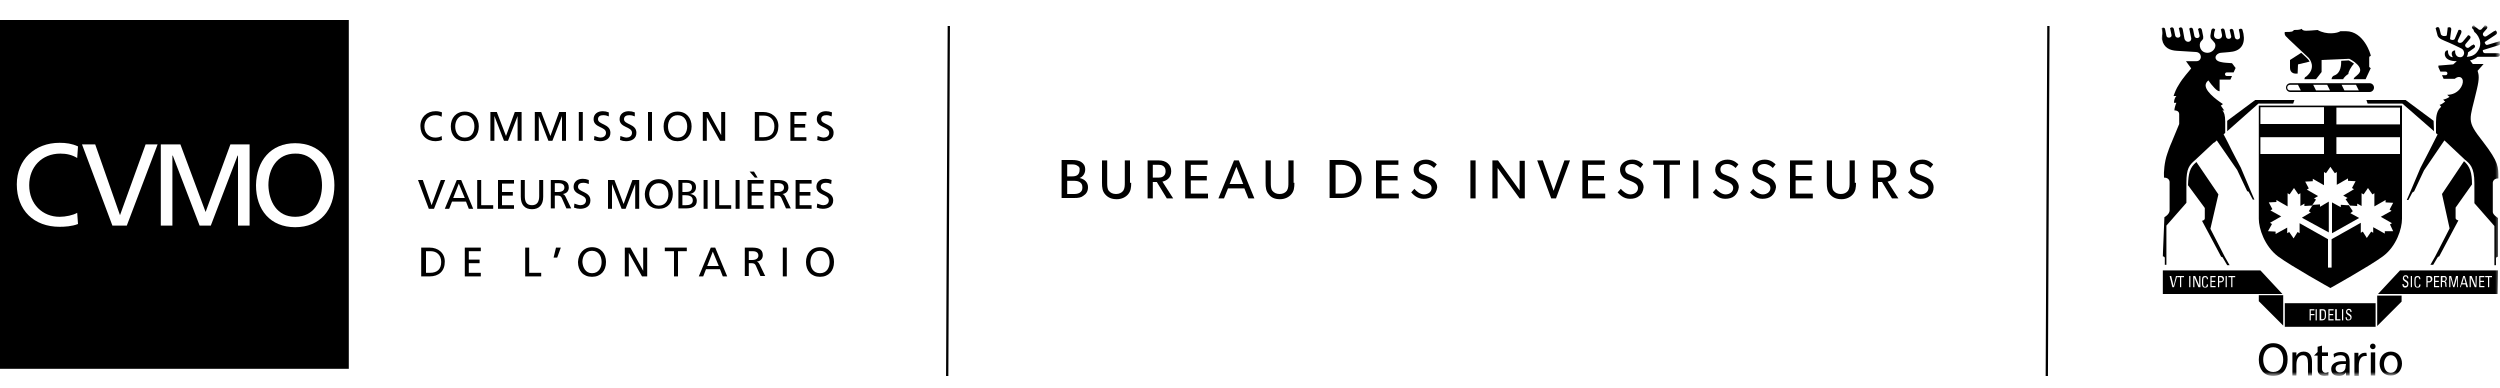 <?xml version="1.0" encoding="utf-8"?>
<!-- Generator: Adobe Illustrator 27.7.0, SVG Export Plug-In . SVG Version: 6.00 Build 0)  -->
<svg version="1.1" id="Layer_1" xmlns="http://www.w3.org/2000/svg" xmlns:xlink="http://www.w3.org/1999/xlink" x="0px" y="0px"
	 viewBox="0 0 625 97" style="enable-background:new 0 0 625 97;" xml:space="preserve">
<style type="text/css">
	.st0{fill:none;stroke:#000000;stroke-width:0.574;stroke-miterlimit:10;}
	.st1{fill:#FFFFFF;}
	.st2{fill:#FFFFFF;filter:url(#Adobe_OpacityMaskFilter);}
	.st3{mask:url(#mask0_219_8655_00000106140736666992066850000000682582345651622288_);}
</style>
<g>
	<line class="st0" x1="237.2" y1="6.5" x2="236.8" y2="94"/>
	<line class="st0" x1="512.1" y1="6.5" x2="511.7" y2="94"/>
	<g>
		<path d="M110.4,29.2c-0.5-0.3-1-0.4-1.5-0.4c-1.7,0-2.8,1.2-2.8,2.8c0,1.7,1.2,2.8,2.7,2.8c0.5,0,1.2-0.1,1.6-0.4l0.1,1
			c-0.5,0.2-1.2,0.3-1.6,0.3c-2.3,0-3.8-1.5-3.8-3.8c0-2.2,1.6-3.7,3.8-3.7c0.6,0,1.1,0.1,1.6,0.3L110.4,29.2z"/>
		<path d="M116.2,27.9c2.2,0,3.5,1.6,3.5,3.7c0,2.2-1.3,3.7-3.5,3.7c-2.2,0-3.5-1.5-3.5-3.7C112.7,29.5,114,27.9,116.2,27.9z
			 M116.2,34.4c1.7,0,2.4-1.4,2.4-2.8c0-1.5-0.8-2.8-2.4-2.8c-1.6,0-2.4,1.4-2.4,2.8C113.8,33,114.5,34.4,116.2,34.4z"/>
		<path d="M122.5,28h1.7l2.3,6l2.2-6h1.7v7.2h-1V29h0l-2.4,6.2h-1l-2.4-6.2h0v6.2h-1V28z"/>
		<path d="M133.6,28h1.7l2.3,6l2.2-6h1.7v7.2h-1V29h0l-2.4,6.2h-1l-2.4-6.2h0v6.2h-1V28z"/>
		<path d="M144.7,28h1v7.2h-1V28z"/>
		<path d="M152.2,29.1c-0.5-0.2-0.8-0.3-1.4-0.3c-0.6,0-1.3,0.2-1.3,1c0,1.4,3.1,1.1,3.1,3.4c0,1.5-1.2,2.1-2.6,2.1
			c-0.5,0-1-0.1-1.5-0.3l0.1-1c0.4,0.1,1,0.4,1.5,0.4c0.6,0,1.4-0.3,1.4-1.2c0-1.6-3.1-1.2-3.1-3.4c0-1.3,1-2,2.3-2
			c0.5,0,1,0.1,1.5,0.3L152.2,29.1z"/>
		<path d="M158.7,29.1c-0.5-0.2-0.8-0.3-1.4-0.3c-0.6,0-1.3,0.2-1.3,1c0,1.4,3.1,1.1,3.1,3.4c0,1.5-1.2,2.1-2.6,2.1
			c-0.5,0-1-0.1-1.5-0.3l0.1-1c0.4,0.1,1,0.4,1.5,0.4c0.6,0,1.4-0.3,1.4-1.2c0-1.6-3.1-1.2-3.1-3.4c0-1.3,1-2,2.3-2
			c0.5,0,1,0.1,1.5,0.3L158.7,29.1z"/>
		<path d="M162,28h1v7.2h-1V28z"/>
		<path d="M169.4,27.9c2.2,0,3.5,1.6,3.5,3.7c0,2.2-1.3,3.7-3.5,3.7c-2.2,0-3.5-1.5-3.5-3.7C165.9,29.5,167.2,27.9,169.4,27.9z
			 M169.4,34.4c1.7,0,2.4-1.4,2.4-2.8c0-1.5-0.8-2.8-2.4-2.8c-1.6,0-2.4,1.4-2.4,2.8C167,33,167.7,34.4,169.4,34.4z"/>
		<path d="M175.7,28h1.4l3.2,5.8h0V28h1v7.2H180l-3.3-5.9h0v5.9h-1V28z"/>
		<path d="M188.7,28h2.1c2.1,0,3.8,1.3,3.8,3.5c0,2.4-1.5,3.7-3.8,3.7h-2.1V28z M189.7,34.3h1.1c1.8,0,2.8-0.9,2.8-2.7
			c0-1.7-1.1-2.7-2.6-2.7h-1.2V34.3z"/>
		<path d="M197.6,28h4v0.9h-3V31h2.7v0.9h-2.7v2.4h3v0.9h-4V28z"/>
		<path d="M207.9,29.1c-0.5-0.2-0.8-0.3-1.3-0.3c-0.6,0-1.3,0.2-1.3,1c0,1.4,3.1,1.1,3.1,3.4c0,1.5-1.2,2.1-2.6,2.1
			c-0.5,0-1-0.1-1.5-0.3l0.1-1c0.4,0.1,1,0.4,1.5,0.4c0.6,0,1.4-0.3,1.4-1.2c0-1.6-3.1-1.2-3.1-3.4c0-1.3,1-2,2.3-2
			c0.5,0,1,0.1,1.5,0.3L207.9,29.1z"/>
		<path d="M108.5,52.2h-1.3l-2.7-7.2h1.2l2.2,6.3h0l2.3-6.3h1.1L108.5,52.2z"/>
		<path d="M114.2,45h1.1l3,7.2h-1.1l-0.7-1.8h-3.5l-0.7,1.8h-1.1L114.2,45z M114.7,45.9l-1.4,3.6h2.9L114.7,45.9z"/>
		<path d="M119.3,45h1v6.3h3v0.9h-4V45z"/>
		<path d="M124.5,45h4v0.9h-3V48h2.7v0.9h-2.7v2.4h3v0.9h-4V45z"/>
		<path d="M135.8,49.2c0,2-1,3.1-2.8,3.1c-1.8,0-2.8-1.1-2.8-3.1V45h1V49c0,1.4,0.4,2.3,1.8,2.3c1.3,0,1.8-0.9,1.8-2.3V45h1V49.2z"
			/>
		<path d="M137.6,45h1.8c1.4,0,2.8,0.2,2.8,1.9c0,0.9-0.6,1.5-1.5,1.6v0c0.3,0.1,0.5,0.3,0.7,0.7l1.4,2.9h-1.2l-1.1-2.5
			c-0.3-0.7-0.7-0.7-1.2-0.7h-0.6v3.2h-1V45z M138.6,48h0.9c1,0,1.6-0.4,1.6-1.1c0-0.7-0.5-1.1-1.4-1.1h-1V48z"/>
		<path d="M147.2,46c-0.5-0.2-0.8-0.3-1.4-0.3c-0.6,0-1.3,0.2-1.3,1c0,1.4,3.1,1.1,3.1,3.4c0,1.5-1.2,2.1-2.6,2.1
			c-0.5,0-1-0.1-1.5-0.3l0.1-1c0.4,0.1,1,0.4,1.5,0.4c0.6,0,1.4-0.3,1.4-1.2c0-1.6-3.1-1.2-3.1-3.4c0-1.3,1-2,2.3-2
			c0.5,0,1,0.1,1.5,0.3L147.2,46z"/>
		<path d="M151.9,45h1.7l2.3,6l2.2-6h1.7v7.2h-1v-6.2h0l-2.4,6.2h-1l-2.4-6.2h0v6.2h-1V45z"/>
		<path d="M164.7,44.8c2.2,0,3.5,1.6,3.5,3.7c0,2.2-1.3,3.7-3.5,3.7c-2.2,0-3.5-1.5-3.5-3.7C161.3,46.4,162.5,44.8,164.7,44.8z
			 M164.7,51.4c1.7,0,2.4-1.4,2.4-2.8c0-1.5-0.8-2.8-2.4-2.8c-1.6,0-2.4,1.4-2.4,2.8C162.4,50,163.1,51.4,164.7,51.4z"/>
		<path d="M169.6,45h1.9c1.5,0,2.5,0.5,2.5,1.8c0,1-0.6,1.5-1.5,1.7v0c1,0.1,1.7,0.7,1.7,1.7c0,1.5-1.3,1.9-2.7,1.9h-1.9V45z
			 M170.6,48h0.6c1,0,1.8-0.1,1.8-1.2c0-0.9-0.7-1.1-1.3-1.1h-1.1V48z M170.6,51.3h0.8c0.9,0,1.8-0.2,1.8-1.2c0-1.1-1-1.3-1.9-1.3
			h-0.7V51.3z"/>
		<path d="M175.9,45h1v7.2h-1V45z"/>
		<path d="M178.8,45h1v6.3h3v0.9h-4V45z"/>
		<path d="M183.9,45h1v7.2h-1V45z"/>
		<path d="M186.9,45h4v0.9h-3V48h2.7v0.9h-2.7v2.4h3v0.9h-4V45z M189.4,44.4h-0.7l-1.3-1.5h1.1L189.4,44.4z"/>
		<path d="M192.5,45h1.8c1.4,0,2.8,0.2,2.8,1.9c0,0.9-0.6,1.5-1.5,1.6v0c0.3,0.1,0.5,0.3,0.7,0.7l1.4,2.9h-1.2l-1.1-2.5
			c-0.3-0.7-0.7-0.7-1.2-0.7h-0.6v3.2h-1V45z M193.5,48h0.9c1,0,1.6-0.4,1.6-1.1c0-0.7-0.5-1.1-1.4-1.1h-1V48z"/>
		<path d="M198.9,45h4v0.9h-3V48h2.7v0.9h-2.7v2.4h3v0.9h-4V45z"/>
		<path d="M207.8,46c-0.5-0.2-0.8-0.3-1.3-0.3c-0.6,0-1.3,0.2-1.3,1c0,1.4,3.1,1.1,3.1,3.4c0,1.5-1.2,2.1-2.6,2.1
			c-0.5,0-1-0.1-1.5-0.3l0.1-1c0.4,0.1,1,0.4,1.5,0.4c0.6,0,1.4-0.3,1.4-1.2c0-1.6-3.1-1.2-3.1-3.4c0-1.3,1-2,2.3-2
			c0.5,0,1,0.1,1.5,0.3L207.8,46z"/>
		<path d="M105.3,61.9h2.1c2.1,0,3.8,1.3,3.8,3.5c0,2.4-1.5,3.7-3.8,3.7h-2.1V61.9z M106.4,68.2h1.1c1.8,0,2.8-0.9,2.8-2.7
			c0-1.7-1.1-2.7-2.6-2.7h-1.2V68.2z"/>
		<path d="M116.2,61.9h4v0.9h-3v2.1h2.7v0.9h-2.7v2.4h3v0.9h-4V61.9z"/>
		<path d="M131.3,61.9h1v6.3h3v0.9h-4V61.9z"/>
		<path d="M139,61.9h1.2l-0.9,2.5h-0.9L139,61.9z"/>
		<path d="M148,61.8c2.2,0,3.5,1.6,3.5,3.7c0,2.2-1.3,3.7-3.5,3.7c-2.2,0-3.5-1.5-3.5-3.7C144.6,63.4,145.9,61.8,148,61.8z
			 M148,68.3c1.7,0,2.4-1.4,2.4-2.8c0-1.5-0.8-2.8-2.4-2.8c-1.6,0-2.4,1.3-2.4,2.8C145.7,66.9,146.4,68.3,148,68.3z"/>
		<path d="M156.2,61.9h1.4l3.2,5.8h0v-5.8h1v7.2h-1.3l-3.3-5.9h0v5.9h-1V61.9z"/>
		<path d="M168.4,62.8h-2.2v-0.9h5.5v0.9h-2.2v6.3h-1V62.8z"/>
		<path d="M177.7,61.9h1.1l3,7.2h-1.1l-0.7-1.8h-3.5l-0.7,1.8h-1.1L177.7,61.9z M178.2,62.9l-1.4,3.6h2.9L178.2,62.9z"/>
		<path d="M186.1,61.9h1.8c1.4,0,2.8,0.2,2.8,1.9c0,0.9-0.6,1.5-1.5,1.6v0c0.3,0.1,0.5,0.3,0.7,0.7l1.4,2.9h-1.2l-1.1-2.5
			c-0.3-0.7-0.7-0.7-1.2-0.7h-0.6v3.2h-1V61.9z M187.1,65h0.9c1,0,1.6-0.4,1.6-1.1c0-0.7-0.5-1.1-1.4-1.1h-1V65z"/>
		<path d="M195.7,61.9h1v7.2h-1V61.9z"/>
		<path d="M205,61.8c2.2,0,3.5,1.6,3.5,3.7c0,2.2-1.3,3.7-3.5,3.7c-2.2,0-3.5-1.5-3.5-3.7C201.5,63.4,202.8,61.8,205,61.8z
			 M205,68.3c1.7,0,2.4-1.4,2.4-2.8c0-1.5-0.8-2.8-2.4-2.8c-1.6,0-2.4,1.3-2.4,2.8C202.6,66.9,203.3,68.3,205,68.3z"/>
	</g>
	<rect x="0" y="5" width="87.2" height="87.2"/>
	<g>
		<path class="st1" d="M19.3,39.5c-1.3-0.8-2.7-1.1-4.2-1.1c-4.7,0-7.8,3.4-7.8,7.9c0,4.8,3.4,7.9,7.6,7.9c1.5,0,3.4-0.4,4.4-1
			l0.2,2.8c-1.5,0.6-3.4,0.7-4.6,0.7c-6.4,0-10.7-4.1-10.7-10.6c0-6.2,4.5-10.4,10.7-10.4c1.6,0,3.1,0.2,4.6,0.9L19.3,39.5z"/>
		<path class="st1" d="M31.7,56.4h-3.6l-7.6-20.3h3.3l6.2,17.7H30l6.4-17.7h3L31.7,56.4z"/>
		<path class="st1" d="M40.3,36.1h4.8L51.4,53l6.2-16.9h4.8v20.3h-2.9V38.9h-0.1l-6.7,17.5h-2.8l-6.7-17.5h-0.1v17.5h-2.9V36.1z"/>
		<path class="st1" d="M73.8,35.8c6.2,0,9.8,4.5,9.8,10.5c0,6.2-3.6,10.5-9.8,10.5s-9.8-4.3-9.8-10.5C64.1,40.2,67.7,35.8,73.8,35.8
			z M73.8,54.2c4.7,0,6.7-3.9,6.7-7.9c0-4.1-2.2-8-6.7-7.9c-4.5,0-6.7,3.8-6.7,7.9C67.2,50.3,69.2,54.2,73.8,54.2z"/>
	</g>
	<g>
		<path d="M270.9,48.9c-0.6,0.5-1.3,0.6-2.4,0.6h-3.1v-9.5h2.6c0.9,0,1.7,0.1,2.3,0.5c0.6,0.4,1,0.9,1,1.9c0,1-0.6,1.8-1.4,2.1v0
			c1.3,0.3,2.1,1.1,2.1,2.3C272,47.9,271.5,48.5,270.9,48.9z M269.3,41.4c-0.3-0.2-0.7-0.3-1.3-0.3h-1.2v3h1.1
			c0.7,0,1.1-0.1,1.4-0.3c0.3-0.2,0.6-0.6,0.6-1.3C270,41.9,269.7,41.6,269.3,41.4z M269.9,45.5c-0.5-0.3-1.1-0.3-1.7-0.3h-1.4v3.3
			h1.4c0.6,0,1.2,0,1.7-0.3c0.5-0.3,0.7-0.7,0.7-1.3C270.6,46.2,270.4,45.8,269.9,45.5z"/>
		<path d="M282.8,45.7c0,1.2-0.1,2.1-0.8,2.9c-0.6,0.7-1.6,1.2-2.8,1.2c-1.3,0-2.2-0.4-2.9-1.2c-0.7-0.8-0.8-1.7-0.8-2.9v-5.6h1.3
			v5.5c0,0.8,0,1.6,0.4,2.1c0.4,0.5,1,0.8,1.8,0.8s1.4-0.3,1.8-0.8c0.4-0.6,0.4-1.3,0.4-2.1v-5.5h1.3V45.7z"/>
		<path d="M293.3,49.6h-1.6l-2.5-4.1h-1v4.1h-1.3v-9.5h2.7c1,0,1.7,0.2,2.3,0.7c0.6,0.5,0.9,1.1,0.9,2c0,1.7-1.2,2.4-2.2,2.6
			L293.3,49.6z M290.8,41.5c-0.4-0.3-0.9-0.3-1.6-0.3h-1v3.2h1c0.7,0,1.2,0,1.6-0.3c0.4-0.3,0.6-0.7,0.6-1.3
			C291.4,42.2,291.2,41.8,290.8,41.5z"/>
		<path d="M302,49.6h-5.7v-9.5h5.6v1.1h-4.2V44h4v1.1h-4v3.3h4.3V49.6z"/>
		<path d="M313.6,49.6h-1.5l-1-2.5h-4.1l-1,2.5h-1.4l3.9-9.5h1.2L313.6,49.6z M310.8,46l-1.7-4.3l-1.7,4.3H310.8z"/>
		<path d="M323.6,45.7c0,1.2-0.1,2.1-0.8,2.9c-0.6,0.7-1.6,1.2-2.8,1.2c-1.3,0-2.2-0.4-2.8-1.2c-0.7-0.8-0.8-1.7-0.8-2.9v-5.6h1.3
			v5.5c0,0.8,0,1.6,0.4,2.1c0.4,0.5,1,0.8,1.8,0.8s1.4-0.3,1.8-0.8c0.4-0.6,0.4-1.3,0.4-2.1v-5.5h1.3V45.7z"/>
		<path d="M338.9,48.3c-0.7,0.6-1.9,1.2-3.6,1.2h-2.9v-9.5h2.9c1.7,0,2.9,0.6,3.6,1.2c0.7,0.6,1.5,1.7,1.5,3.5
			S339.6,47.7,338.9,48.3z M337.9,42.1c-0.5-0.5-1.4-0.9-2.5-0.9h-1.5v7.2h1.5c1.2,0,2-0.4,2.5-0.9c0.5-0.5,1.1-1.3,1.1-2.7
			S338.4,42.6,337.9,42.1z"/>
		<path d="M349.7,49.6H344v-9.5h5.6v1.1h-4.2V44h4v1.1h-4v3.3h4.3V49.6z"/>
		<path d="M358.2,49c-0.6,0.5-1.4,0.7-2.3,0.7c-1.7,0-2.6-1.1-3.1-1.6l0.8-0.9c0.5,0.6,1.4,1.4,2.4,1.4c1,0,1.9-0.6,1.9-1.6
			c0-1-1.1-1.4-1.5-1.6c-0.5-0.2-1.2-0.5-1.5-0.6c-0.2-0.1-0.6-0.3-0.9-0.7c-0.3-0.4-0.6-0.9-0.6-1.7c0-0.8,0.4-1.4,0.9-1.8
			c0.5-0.4,1.3-0.7,2.2-0.7c1.6,0,2.5,1,2.7,1.2l-0.7,0.9c-0.5-0.5-1.2-1-2.1-1s-1.7,0.4-1.7,1.3s0.6,1.2,1.2,1.4l1.7,0.7
			c0.2,0.1,0.8,0.4,1.1,0.8c0.3,0.4,0.6,0.9,0.6,1.6C359.2,47.7,358.8,48.5,358.2,49z"/>
		<path d="M368.9,49.6h-1.3v-9.5h1.3V49.6z"/>
		<path d="M381.2,49.6h-1.3l-5.5-7.6c0,0,0,1.3,0,2.5v5.1h-1.3v-9.5h1.4l5.4,7.5c0,0,0-1.2,0-2.4v-5h1.3V49.6z"/>
		<path d="M392.5,40.1l-3.5,9.5h-1.2l-3.5-9.5h1.4l2.7,7.6l2.7-7.6H392.5z"/>
		<path d="M401.3,49.6h-5.7v-9.5h5.6v1.1H397V44h4v1.1h-4v3.3h4.3V49.6z"/>
		<path d="M409.8,49c-0.6,0.5-1.4,0.7-2.3,0.7c-1.7,0-2.6-1.1-3.1-1.6l0.8-0.9c0.5,0.6,1.4,1.4,2.4,1.4c1,0,1.9-0.6,1.9-1.6
			c0-1-1.1-1.4-1.5-1.6c-0.5-0.2-1.2-0.5-1.5-0.6c-0.2-0.1-0.6-0.3-0.9-0.7c-0.3-0.4-0.6-0.9-0.6-1.7c0-0.8,0.4-1.4,0.9-1.8
			c0.5-0.4,1.3-0.7,2.2-0.7c1.6,0,2.5,1,2.7,1.2l-0.7,0.9c-0.5-0.5-1.2-1-2.1-1s-1.7,0.4-1.7,1.3s0.6,1.2,1.2,1.4l1.7,0.7
			c0.2,0.1,0.8,0.4,1.1,0.8c0.3,0.4,0.6,0.9,0.6,1.6C410.8,47.7,410.5,48.5,409.8,49z"/>
		<path d="M420.1,41.2h-2.7v8.4H416v-8.4h-2.7v-1.1h6.7V41.2z"/>
		<path d="M424.6,49.6h-1.3v-9.5h1.3V49.6z"/>
		<path d="M433.6,49c-0.6,0.5-1.4,0.7-2.3,0.7c-1.7,0-2.6-1.1-3.1-1.6l0.8-0.9c0.5,0.6,1.4,1.4,2.4,1.4c1,0,1.9-0.6,1.9-1.6
			c0-1-1.1-1.4-1.5-1.6c-0.5-0.2-1.2-0.5-1.5-0.6c-0.2-0.1-0.6-0.3-0.9-0.7c-0.3-0.4-0.6-0.9-0.6-1.7c0-0.8,0.4-1.4,0.9-1.8
			c0.5-0.4,1.3-0.7,2.2-0.7c1.6,0,2.5,1,2.7,1.2l-0.7,0.9c-0.5-0.5-1.2-1-2.1-1s-1.7,0.4-1.7,1.3s0.6,1.2,1.2,1.4l1.7,0.7
			c0.2,0.1,0.8,0.4,1.1,0.8c0.3,0.4,0.6,0.9,0.6,1.6C434.6,47.7,434.2,48.5,433.6,49z"/>
		<path d="M442.9,49c-0.6,0.5-1.4,0.7-2.3,0.7c-1.7,0-2.6-1.1-3.1-1.6l0.8-0.9c0.5,0.6,1.4,1.4,2.4,1.4c1,0,1.9-0.6,1.9-1.6
			c0-1-1.1-1.4-1.5-1.6c-0.5-0.2-1.2-0.5-1.5-0.6c-0.2-0.1-0.6-0.3-0.9-0.7c-0.3-0.4-0.6-0.9-0.6-1.7c0-0.8,0.4-1.4,0.9-1.8
			c0.5-0.4,1.3-0.7,2.2-0.7c1.6,0,2.5,1,2.7,1.2l-0.7,0.9c-0.5-0.5-1.2-1-2.1-1c-0.9,0-1.7,0.4-1.7,1.3s0.6,1.2,1.2,1.4l1.7,0.7
			c0.2,0.1,0.8,0.4,1.1,0.8c0.3,0.4,0.6,0.9,0.6,1.6C443.9,47.7,443.5,48.5,442.9,49z"/>
		<path d="M453.2,49.6h-5.7v-9.5h5.6v1.1h-4.2V44h4v1.1h-4v3.3h4.3V49.6z"/>
		<path d="M464,45.7c0,1.2-0.1,2.1-0.8,2.9c-0.6,0.7-1.6,1.2-2.8,1.2c-1.3,0-2.2-0.4-2.9-1.2c-0.7-0.8-0.8-1.7-0.8-2.9v-5.6h1.3v5.5
			c0,0.8,0,1.6,0.4,2.1c0.4,0.5,1,0.8,1.8,0.8s1.4-0.3,1.8-0.8c0.4-0.6,0.4-1.3,0.4-2.1v-5.5h1.3V45.7z"/>
		<path d="M474.6,49.6h-1.6l-2.5-4.1h-1v4.1h-1.3v-9.5h2.7c1,0,1.7,0.2,2.3,0.7c0.6,0.5,0.9,1.1,0.9,2c0,1.7-1.2,2.4-2.2,2.6
			L474.6,49.6z M472,41.5c-0.4-0.3-0.9-0.3-1.6-0.3h-1v3.2h1c0.7,0,1.2,0,1.6-0.3c0.4-0.3,0.6-0.7,0.6-1.3
			C472.6,42.2,472.5,41.8,472,41.5z"/>
		<path d="M482.4,49c-0.6,0.5-1.4,0.7-2.3,0.7c-1.7,0-2.6-1.1-3.1-1.6l0.8-0.9c0.5,0.6,1.4,1.4,2.4,1.4s1.9-0.6,1.9-1.6
			c0-1-1.1-1.4-1.5-1.6c-0.5-0.2-1.2-0.5-1.5-0.6c-0.2-0.1-0.6-0.3-1-0.7c-0.3-0.4-0.6-0.9-0.6-1.7c0-0.8,0.4-1.4,0.9-1.8
			c0.5-0.4,1.3-0.7,2.2-0.7c1.6,0,2.5,1,2.7,1.2l-0.7,0.9c-0.5-0.5-1.2-1-2.1-1c-0.9,0-1.7,0.4-1.7,1.3s0.6,1.2,1.2,1.4l1.7,0.7
			c0.2,0.1,0.8,0.4,1.1,0.8c0.3,0.4,0.6,0.9,0.6,1.6C483.4,47.7,483.1,48.5,482.4,49z"/>
	</g>
	<defs>
		<filter id="Adobe_OpacityMaskFilter" filterUnits="userSpaceOnUse" x="540.3" y="6.5" width="84.7" height="87.6">
			<feColorMatrix  type="matrix" values="1 0 0 0 0  0 1 0 0 0  0 0 1 0 0  0 0 0 1 0"/>
		</filter>
	</defs>
	
		<mask maskUnits="userSpaceOnUse" x="540.3" y="6.5" width="84.7" height="87.6" id="mask0_219_8655_00000106140736666992066850000000682582345651622288_">
		<path class="st2" d="M625,6.5h-84.8V94H625V6.5z"/>
	</mask>
	<g class="st3">
		<path d="M573.1,88.1h1V89h0c0.3-0.7,1-1.1,1.8-1.1c1.4,0,2.1,0.9,2.1,2.5v3.5h-1v-3c0-1.4-0.3-2-1.2-2.1c-1.2,0-1.7,1-1.7,2.4v2.7
			h-1V88.1L573.1,88.1z"/>
		<path d="M591.7,89c-0.1,0-0.3,0-0.4,0c-1,0-1.6,0.9-1.6,2.4v2.6h-1.1v-5.8h1v1h0c0.3-0.6,0.9-1,1.5-1c0.2,0,0.4,0,0.5,0L591.7,89
			L591.7,89z"/>
		<path d="M593.8,88.1h-1.1v5.8h1.1V88.1z"/>
		<path d="M593.2,87.3c0.4,0,0.7-0.3,0.7-0.7s-0.3-0.7-0.7-0.7s-0.7,0.3-0.7,0.7S592.9,87.3,593.2,87.3z"/>
		<path d="M587.4,93.9c0-0.2,0-0.5,0-1.1v-2.4c0-1.6-0.6-2.4-2.2-2.4c-0.7,0-1.3,0.2-1.8,0.5l0.1,0.9c0.4-0.4,1-0.6,1.6-0.6
			c1,0,1.4,0.5,1.4,1.5c-0.4,0-0.7,0-1.1,0c-1.1,0-2.6,0.5-2.6,1.9c0,1.3,0.8,1.8,2,1.8c0.9,0,1.5-0.5,1.7-0.9h0v0.8L587.4,93.9
			L587.4,93.9z M586.4,91.6c0,0.9-0.5,1.5-1.5,1.5c-0.5,0-1-0.3-1-1c0-1,1.4-1.1,1.9-1.1c0.2,0,0.4,0,0.7,0L586.4,91.6L586.4,91.6z"
			/>
		<path d="M597.7,87.9c-1.7,0-2.8,1.3-2.8,3c0,1.7,1.1,3,2.8,3s2.8-1.4,2.8-3C600.5,89.2,599.4,87.9,597.7,87.9z M597.7,93.2
			c-1.2,0-1.7-1.1-1.7-2.2c0-1.1,0.6-2.2,1.7-2.2s1.7,1.1,1.7,2.2C599.4,92,598.9,93.2,597.7,93.2z"/>
		<path d="M582,88.1h-1.5v-1.7l-1.1,0.3v1.3l-0.9,0.9h0.9v3.4c0,1.2,0.7,1.7,1.8,1.7c0.3,0,0.6-0.1,0.9-0.1V93
			c-0.2,0.1-0.4,0.2-0.7,0.2c-0.5,0-0.9-0.4-0.9-1V89h1.5V88.1L582,88.1z"/>
		<path d="M568.3,85.8c-2.3,0-3.6,1.8-3.6,4.1c0,2.4,1.3,4.1,3.6,4.1c2.3,0,3.6-1.7,3.6-4.1C572,87.5,570.6,85.8,568.3,85.8z
			 M568.3,93c-1.7,0-2.5-1.5-2.5-3.1c0-1.6,0.8-3.1,2.5-3.1c1.7,0,2.5,1.5,2.5,3.1S570.1,93,568.3,93z"/>
		<path d="M586.5,7.8c-0.3,0-0.6,0-1.4,0c-0.7,0.5-3.4,1-5.7-0.3c-2.7,0.2-3.6,0.4-4-0.3c-0.4,0.3-1.4,0.3-1.9,0.3
			c-0.4,0.4-0.3,0.5-2.3,0.5c-0.1,0.4,0,0.7,0.2,1c0.2,0.3,5.4,5.1,5.7,5.4c0.3,0.3,2.1,2.5-0.5,4.7c-0.3,0.2-0.4,0.1-0.5,0.7h2.9
			l1.4-1.8v-3l6.9-0.3c0.5,0.2,4.1,2.2,2.2,3.9c-0.7,0.7-1,0.7-1.1,1.2h3l1.3-2.8c-0.2,0-0.3-0.2-0.4-0.3v-2.2c0-0.2,0-0.5,0.4-0.5
			C592.7,13.5,590.9,7.8,586.5,7.8"/>
		<path d="M577.4,15.4c-0.2-0.4-0.5-0.7-0.6-0.8c-0.1-0.1-0.7-0.7-1.5-1.4l-2.8,1.8l0,1.9c0,0.3,0,1.7,1.9,1.5l0.1-2.3L577.4,15.4z"
			/>
		<path d="M588.5,15.9c-0.6-0.4-1.1-0.7-1.3-0.8l-1.9,0.1c0,0.9,0,3.1-1.8,3.7c-0.5,0.2-0.6,0.7-0.6,0.9h2.9c0.1-0.4,1-1.2,1.3-1.3
			C587,18.1,587.8,16.6,588.5,15.9z"/>
		<path d="M592.4,20.8h-19.8c-0.6,0-1.1,0.5-1.1,1.1s0.5,1.1,1.1,1.1h19.8c0.6,0,1.1-0.5,1.1-1.1S593,20.8,592.4,20.8z M572.5,22.6
			c-0.4,0-0.7-0.3-0.7-0.7c0-0.4,0.3-0.7,0.7-0.7h2l0.7,1.4L572.5,22.6L572.5,22.6z M579,22.6l-0.7-1.4h3.5l0.7,1.4H579z
			 M586.1,22.6l-0.7-1.4h3.6l0.7,1.4H586.1z"/>
		<path d="M563.8,25l-7,5.2v2.6l7.8-6.9h8.7l0.3-0.9H563.8z"/>
		<path d="M540.7,64.1c0.5,0,0.5,0.4,0.5,0.4v1.7h0.4v-9.8l5-5.7c0,0,0-0.3,0-5c0-3.6,0.7-4.4,2.2-5.7l4.6-4.3l0.1,0l0.7-0.6
			l0.4,0.6l0,0l4.7,6.8l2.5,5.3c0.4,0,0.5,0.4,0.5,0.4l0.9,1.7h0.4l-0.9-2.1l-2.5-5.9c0,0-2-3.7-3.2-6.2c0,0,0,0,0,0
			c-0.6-1.2-1.1-2.1-1.1-2.1l0.4-0.4v-2.8c0-1.6-0.3-2.4-0.7-2.8c0.2,0,0.4,0,0.5,0.1c-0.1-0.1-0.5-0.8-0.9-1.3
			c0.3-0.2,0.5-0.3,0.5-0.4c-0.4-0.3-4.2-2.7-4.3-4.6c0-0.5,0.2-0.9,0.7-1.3c0.2,0.2,0.5,0.8,1,1.3c0.6,0.7,1.2,1.4,1.8,1.4v-2.9
			h2.7L558,19c-0.6,0-0.7,0-1.3,0c-0.6,0-0.6-0.9,0-0.9c0.5,0,0.9,0,1.7,0l0.5-1.1l-0.9-1.2c-1.3-0.1-2-0.1-2.8-0.3
			c-2-0.4-1.5-2.1,0-2.3c0.9-0.1,1.7-0.1,3-0.3c2.6-0.5,3.3-2.7,2.4-5.5c-0.1-0.2-0.5-0.4-0.9,0c0.2,0.9,0.3,1.3,0.3,1.8
			c0.1,0.7-1.1,1-1.3,0.1l-0.3-1.5c-0.1-0.6-0.6-0.8-1-0.3c0.1,0.2,0.1,0.3,0.1,0.3l0.3,1.3c0.1,0.7-1.1,0.9-1.3,0.1l-0.3-1.5
			c-0.1-0.6-0.6-0.8-1-0.3c0.1,0.2,0.1,0.3,0.1,0.3c0,0.1,0.2,1,0.2,1c0.2,1.4-2.1,1.4-2,0c0-0.1,0.1-0.9,0.2-1c0,0,0-0.1,0.1-0.3
			c-0.4-0.5-0.9-0.3-1,0.3l-0.2,1.2c0,0.2,0,0.5,0.1,0.7c0.2,0.3,1,1,1.1,1.4c0.3,1.1-0.8,2.2-1.9,2.2c-1.9,0-2.3-2-1.7-2.8
			c0,0,0.6-0.6,0.6-0.8c0-0.2,0-0.5,0-0.5l-0.3-1.5c-0.1-0.6-0.6-0.8-1-0.3c0.1,0.2,0.1,0.3,0.1,0.3l0.3,1.3
			c0.1,0.7-1.1,0.9-1.3,0.1l-0.3-1.5c-0.1-0.6-0.6-0.8-1-0.3c0.1,0.2,0.1,0.3,0.1,0.3l0.4,2c0.2,1.1-1.4,1.4-1.7,0.1l-0.4-2.2
			c-0.1-0.6-0.6-0.8-1-0.3c0.1,0.2,0.1,0.3,0.1,0.3l0.3,1.4c0.1,0.7-1.1,0.9-1.3,0.1l-0.3-1.5c-0.1-0.6-0.6-0.8-1-0.3
			c0.1,0.2,0.1,0.3,0.1,0.3l0.3,1.4c0.1,0.7-1.2,0.9-1.3,0.1c-0.2-0.9-0.3-1.7-0.4-1.8c-0.2-0.3-0.7-0.2-0.8,0
			c0,0.1,0.3,0.8,0.1,1.8c0,0.3-0.1,0.8,0,1c0.5,2.1,2,2.7,3.7,2.8c1.5,0.1,3.2,0.2,4.8,0.3c1.6,0.1,1.6,2.3,0.1,2.3h-2.6l1.3,1.8
			c-0.5,0.7-2,2.2-3.1,4.1c-0.6,0.9-1,1.9-1.3,2.8h0.7c-0.4,0.4-0.6,1.1-0.6,1.7h0.6c-0.2,0.4-0.5,1.4-0.5,1.9c1,0,1.2,0.6,1.2,0.9
			V31c-0.2,0.5-1.1,2.7-1.9,4.6c0,0,0,0,0,0c-0.5,1.1-0.9,2.3-1.1,2.9c-0.7,2-0.9,4.6-0.8,5.9c1.4,0,1.4,1.1,1.4,1.1v7.1
			c0,1-1.3,1.7-1.3,1.7L540.7,64.1L540.7,64.1z"/>
		<path d="M551.2,52v2.6c0,0.5-0.7,0.6-0.7,0.6l4.8,9h0c0.4,0,0.5,0.4,0.5,0.4l1,1.7h0.6l-1.2-2.1l-3.6-7l2-8.6l-5.5-8.1v0
			c-1.7,1.4-2,2.9-2.1,5.8L551.2,52z"/>
		<path d="M608.4,30.2l-7-5.2h-9.8l0.3,0.9h8.7l7.9,6.9L608.4,30.2z"/>
		<path d="M618.6,8c0.5,0.3,2.7,2.7,0.5,5.2c-0.7,0.8-1.8,1-2.4,1c0.1-0.2,0.3-0.5,0.3-1.1l1.4-1c0.5-0.3,0.5-0.8-0.1-1
			c-0.1,0.2-0.2,0.2-0.3,0.2l-0.8,0.6c-0.5,0.3-1.2-0.4-0.8-0.9l1-1.2c0.4-0.4,0.3-0.9-0.4-1c-0.1,0.2-0.2,0.3-0.2,0.3l-1.1,1.3
			c-0.5,0.6-1.6,0.3-1.2-0.4l0.8-1.7c0.2-0.5,0-1-0.7-0.8c0,0.2-0.1,0.3-0.1,0.3l-0.8,1.9c-0.1,0.3-0.5,0.3-0.7,0.3
			c-0.2-0.1-0.3-0.1-0.5-0.2l0.3-2.3c0.1-0.6-0.3-0.9-0.9-0.6c0,0.2,0,0.3,0,0.3l-0.2,1.6c-0.1,0.3-0.8,0.2-0.9,0.2
			c-0.3-0.1-0.6-0.3-0.6-0.5l-0.3-1.2c-0.1-0.6-0.6-0.8-1-0.2c0.1,0.2,0.1,0.3,0.1,0.3l0.4,1.5c0.3,0.8,1.3,1.1,2.7,1.7
			c0.3,0.1,2.4,1.1,3.2,1.5c1.2,0.6,0.8,2.3-0.3,2.2c-1.1,0-1.3-1.2-1.2-1.7c-0.5,0-1.3,0.4-0.6,1.7c-0.5,0-1.3-0.4-1.2-1.7
			c-0.4,0-0.6,0.1-0.7,0.4c-0.2,0.3-0.5,2.3,2.9,2.3l-0.9,0.8l-3.7,0.3l0,0.4l0.5,1.1h1.3c0.6,0,0.6,0.9,0,0.9h-0.9l0.4,0.9h2.8
			c0.8-0.7,1.8-0.6,2,0.4c0.2,1.2-1.1,3.6-3.9,3.6c0.2,0.2,0.4,0.4,0.6,0.5c-0.4,0.3-1,0.6-1.6,0.7c0.2,0.3,0.3,0.3,0.5,0.5
			c-0.5,0.4-1.1,0.8-1.4,0.8c0.2,0.2,0.3,0.4,0.4,0.5c-1,0.8-1.3,2.2-1.3,3.8c0,1.6,0,2.6,0,2.8l0.4,0.3c0,0.1-4.3,8.4-4.3,8.4
			l-2.5,5.9l-0.9,2.1h0.4l0.9-1.7c0,0,0.2-0.4,0.5-0.4l2.5-5.3l5.1-7.5l5.1,4.8c1.2,1,2.4,1.8,2.4,5.9v5l5,5.7v9.8h0.4v-1.7
			c0,0,0-0.4,0.5-0.4v-9.7c0,0-1.3-0.8-1.3-1.5v-7.3c0,0,0-1.1,1.4-1.1c0-2.9,0.1-4-3.8-9.1c-4.4-5.6-3.4-5.2-1.6-13.1
			c0.7-2.9,0.5-3.7,0.2-4.7l1.5-1.7h-2.7l-0.7-0.9c1.1-0.2,1.9-0.9,1.9-0.9h4.9c0.6,0,0.9-0.4,0.5-0.9c-0.2,0.1-0.3,0-0.3,0h-3.2
			c-0.6,0-0.6-0.6-0.6-0.7c0,0,0-0.1,0.1-0.1l3.9-1.2c0.6-0.2,0.7-0.7,0.2-1c-0.2,0.1-0.3,0.1-0.3,0.1l-2.7,0.8
			c-0.5,0.2-0.7-0.5-0.7-0.5c0-0.1,0-0.1,0-0.2l2.7-1.8c0.5-0.3,0.5-0.8-0.1-1.1c-0.1,0.2-0.2,0.2-0.3,0.2l-1.8,1.2
			c-0.7,0.5-1.3-0.4-0.8-0.9l0.7-0.8c0.4-0.4,0.3-0.9-0.4-1c-0.1,0.2-0.2,0.3-0.2,0.3l-0.6,0.7c-0.2,0.2-0.5,0.2-0.7,0.1
			c0,0-0.1-0.1-0.1-0.1l-0.9-0.7c0,0-0.1-0.1-0.2-0.3c-0.6,0.2-0.7,0.7-0.2,1L618.6,8"/>
		<path d="M618,46.1c0-2.9-0.5-4.5-2-5.8h0l-5.5,8.2l1.9,8.6l-3.6,7l-1.2,2.1h0.7l1-1.7c0,0,0.2-0.4,0.5-0.4h0l4.8-9
			c0,0-0.7-0.1-0.7-0.6v-2.6L618,46.1L618,46.1L618,46.1z"/>
		<path d="M564.7,26.4v28.3c0,2.4,1.4,6.8,4.8,9.4c3.4,2.5,13.1,7.9,13.1,7.9s9.7-5.4,13.1-7.9c3.4-2.5,4.8-6.9,4.8-9.4V26.4H564.7
			L564.7,26.4z M565.1,26.8H581v4.2h-15.9V26.8z M565.1,34.3H581v4.2h-15.9V34.3z M596.2,57.8v0.6l-2.9-1.6v1.4l-0.5-0.3l-1.1,1.6
			l-1-1.6l-0.5,0.3v-2.5l-7.3,4.1v7.1h-0.9v-7.1l-7.1-4v2.5l-0.5-0.3l-1,1.6l-1.1-1.6l-0.5,0.3v-1.2v-0.2l-2.9,1.6v-0.6l-1.9-0.1
			L568,56l-0.5-0.3l2.8-1.6l-2.7-1.5l0.5-0.3l-0.9-1.7l1.9-0.1V50l2.8,1.6v-3.3l0.5,0.3l1.1-1.6l1.1,1.6l0.5-0.3v3v0.2l1-0.6l0,0.6
			l1.6-0.1l0.3,0l1-1.5l-0.5-0.3l0.9-0.5l0.1-0.1l-2.8-1.6l0.5-0.3l-0.9-1.7l1.9-0.1v-0.6l2.8,1.6v-3.3l0.5,0.3l1.1-1.6l1.1,1.6
			l0.5-0.3v3.2l2.8-1.6v0.6l1.9,0.1l-0.9,1.7l0.5,0.3l-2.7,1.6l0.2,0.1l0.9,0.5l-0.5,0.3l1.1,1.6h0.2l1.6,0.1l0-0.6l1.1,0.6v-0.2v-3
			l0.5,0.3l1.1-1.6l1.1,1.6l0.5-0.3v3.3l2.8-1.6v0.6l1.9,0.1l-0.9,1.7l0.5,0.3l-2.7,1.5l2.8,1.6l-0.5,0.3l0.8,1.7L596.2,57.8
			L596.2,57.8z M600,38.5h-15.9v-4.2H600V38.5z M600,31.1h-15.9v-4.2H600V31.1z"/>
		<path d="M580,51.1l-1.6,0.1h-0.2l-1,1.6l0.5,0.3l-2.2,1.3l0.1,0.1L582,58l0.2,0.1v-7.7l-2.2,1.3V51.1z"/>
		<path d="M588.2,52.8l-1-1.5l-0.5,0l-1.5-0.1v0.6l-2.2-1.2v7.7l0.2-0.1l6.4-3.6l0.2-0.1l-2.2-1.2L588.2,52.8z"/>
		<path d="M571.2,81.7h22.7v-5.9h-22.7V81.7z M586.4,79.3h0.3v0.1c0,0.4,0.2,0.5,0.4,0.5c0.3,0,0.5-0.1,0.5-0.5
			c0-0.6-1.1-0.6-1.1-1.4c0-0.5,0.3-0.8,0.7-0.8c0.5,0,0.7,0.3,0.7,0.8h-0.3c0-0.3-0.1-0.5-0.4-0.5c-0.2,0-0.4,0.1-0.4,0.4
			c0,0.6,1.1,0.5,1.1,1.4c0,0.6-0.4,0.8-0.8,0.8C586.4,80.2,586.4,79.6,586.4,79.3 M585.5,77.3h0.3v2.8h-0.3V77.3z M583.9,77.3h0.3
			v2.5h0.9v0.3h-1.3V77.3L583.9,77.3z M582.1,77.3h1.3v0.3h-1v0.9h0.9v0.3h-0.9v1h1v0.3h-1.3V77.3L582.1,77.3z M579.9,77.3h0.8
			c0.3,0,0.6,0.1,0.7,0.4c0.1,0.2,0.1,0.8,0.1,0.9c0,0.6,0,0.9-0.2,1.1c-0.1,0.2-0.4,0.4-0.8,0.4h-0.6V77.3z M578.9,77.3h0.3v2.8
			h-0.3V77.3z M577.3,77.3h1.3v0.3h-0.9v0.9h0.9v0.3h-0.9v1.3h-0.3V77.3z"/>
		<path d="M555.2,69.3h-0.4v1h0.4c0.1,0,0.5,0,0.5-0.5C555.5,69.3,555.3,69.3,555.2,69.3"/>
		<path d="M565.1,67.6h-24.4v5.9h29.9L565.1,67.6z M543.5,71.8h-0.4l-0.7-2.8h0.4l0.6,2.5l0.6-2.5h0.3L543.5,71.8z M546,69.3h-0.7
			v2.5H545v-2.5h-0.7V69h1.7L546,69.3L546,69.3z M547.6,71.8h-0.3V69h0.3V71.8z M550,71.8h-0.4l-1-2.4v2.4h-0.3V69h0.5l1,2.4V69h0.3
			V71.8z M551.3,71.9c-0.3,0-0.8,0-0.8-1.1v-0.8c0-0.8,0.3-1,0.8-1s0.7,0.3,0.7,0.8h-0.3c0-0.2,0-0.3-0.1-0.4
			c-0.1-0.1-0.2-0.1-0.3-0.1c-0.3,0-0.4,0.2-0.4,0.2s-0.1,0.1-0.1,0.6v0.8c0,0.7,0.2,0.8,0.5,0.8c0.1,0,0.4,0,0.4-0.6h0.3
			C552.1,71.9,551.5,71.9,551.3,71.9 M553.9,71.8h-1.3V69h1.3v0.3h-1v0.9h0.9v0.3h-0.9v1h1L553.9,71.8L553.9,71.8z M555.2,70.6h-0.4
			v1.2h-0.3V69h0.8c0.3,0,0.7,0.1,0.7,0.8C555.9,70.5,555.4,70.6,555.2,70.6z M556.7,71.8h-0.3V69h0.3V71.8z M558.8,69.3h-0.7v2.5
			h-0.3v-2.5h-0.7V69h1.7V69.3z"/>
		<path d="M564.7,75.3l6.1,6.1v-7.6h-6.1V75.3z"/>
		<path d="M616,69.3l-0.4,1.5h0.8L616,69.3L616,69.3z"/>
		<path d="M611.1,69.3h-0.5v0.9h0.5c0.2,0,0.3-0.2,0.3-0.5C611.4,69.5,611.3,69.3,611.1,69.3"/>
		<path d="M624.5,67.6H600l-5.5,5.9h29.9L624.5,67.6L624.5,67.6z M601.3,71.9c-0.7,0-0.7-0.6-0.7-0.9h0.3V71c0,0.4,0.2,0.5,0.4,0.5
			c0.3,0,0.5-0.1,0.5-0.5c0-0.6-1.1-0.6-1.1-1.4c0-0.5,0.3-0.8,0.7-0.8c0.5,0,0.7,0.3,0.7,0.8h-0.3c0-0.3-0.1-0.5-0.4-0.5
			c-0.2,0-0.4,0.1-0.4,0.4c0,0.6,1.1,0.5,1.1,1.4C602.1,71.7,601.7,71.9,601.3,71.9z M603,71.8h-0.3V69h0.3V71.8z M604.4,71.9
			c-0.3,0-0.8,0-0.8-1.1v-0.8c0-0.8,0.3-1,0.8-1s0.7,0.3,0.7,0.8h-0.3c0-0.2,0-0.3-0.1-0.4c-0.1-0.1-0.2-0.1-0.3-0.1
			c-0.3,0-0.4,0.2-0.4,0.2c0,0-0.1,0.1-0.1,0.6v0.8c0,0.7,0.2,0.8,0.5,0.8c0.1,0,0.4,0,0.4-0.6h0.3
			C605.2,71.9,604.6,71.9,604.4,71.9 M607.3,70.6h-0.4v1.2h-0.3V69h0.8c0.3,0,0.7,0.1,0.7,0.8C608,70.5,607.5,70.6,607.3,70.6
			 M609.8,71.8h-1.3V69h1.3v0.3h-1v0.9h0.9v0.3h-0.9v1h1V71.8z M611.4,71.8c-0.1-0.2-0.1-0.6-0.1-0.9c0-0.3-0.3-0.4-0.4-0.4h-0.4
			v1.3h-0.3V69h0.9c0.5,0,0.6,0.4,0.6,0.7c0,0.3-0.2,0.6-0.5,0.6c0.3,0.1,0.4,0.2,0.4,0.7c0,0.1,0,0.6,0.1,0.7H611.4z M614.6,71.8
			h-0.3v-2.5l-0.7,2.5h-0.3l-0.7-2.5v2.5h-0.3V69h0.5l0.6,2.4l0.6-2.4h0.5V71.8z M616.6,71.8l-0.2-0.7h-1l-0.2,0.7H615l0.8-2.8h0.4
			l0.8,2.8H616.6z M619.1,71.8h-0.4l-1-2.4v2.4h-0.3V69h0.5l1,2.4V69h0.3L619.1,71.8L619.1,71.8z M621.1,71.8h-1.3V69h1.3v0.3h-1
			v0.9h0.9v0.3h-0.9v1h1V71.8z M623,69.3h-0.7v2.5H622v-2.5h-0.7V69h1.7L623,69.3L623,69.3z"/>
		<path d="M607.3,69.3h-0.4v1h0.4c0.1,0,0.4,0,0.4-0.5C607.6,69.3,607.4,69.3,607.3,69.3z"/>
		<path d="M594.3,81.5l6.1-6.1v-1.5h-6.1V81.5z"/>
		<path d="M581.2,79v-0.6c0-0.6-0.2-0.8-0.5-0.8h-0.4v2.2h0.3C581,79.8,581.2,79.6,581.2,79z"/>
	</g>
</g>
</svg>
